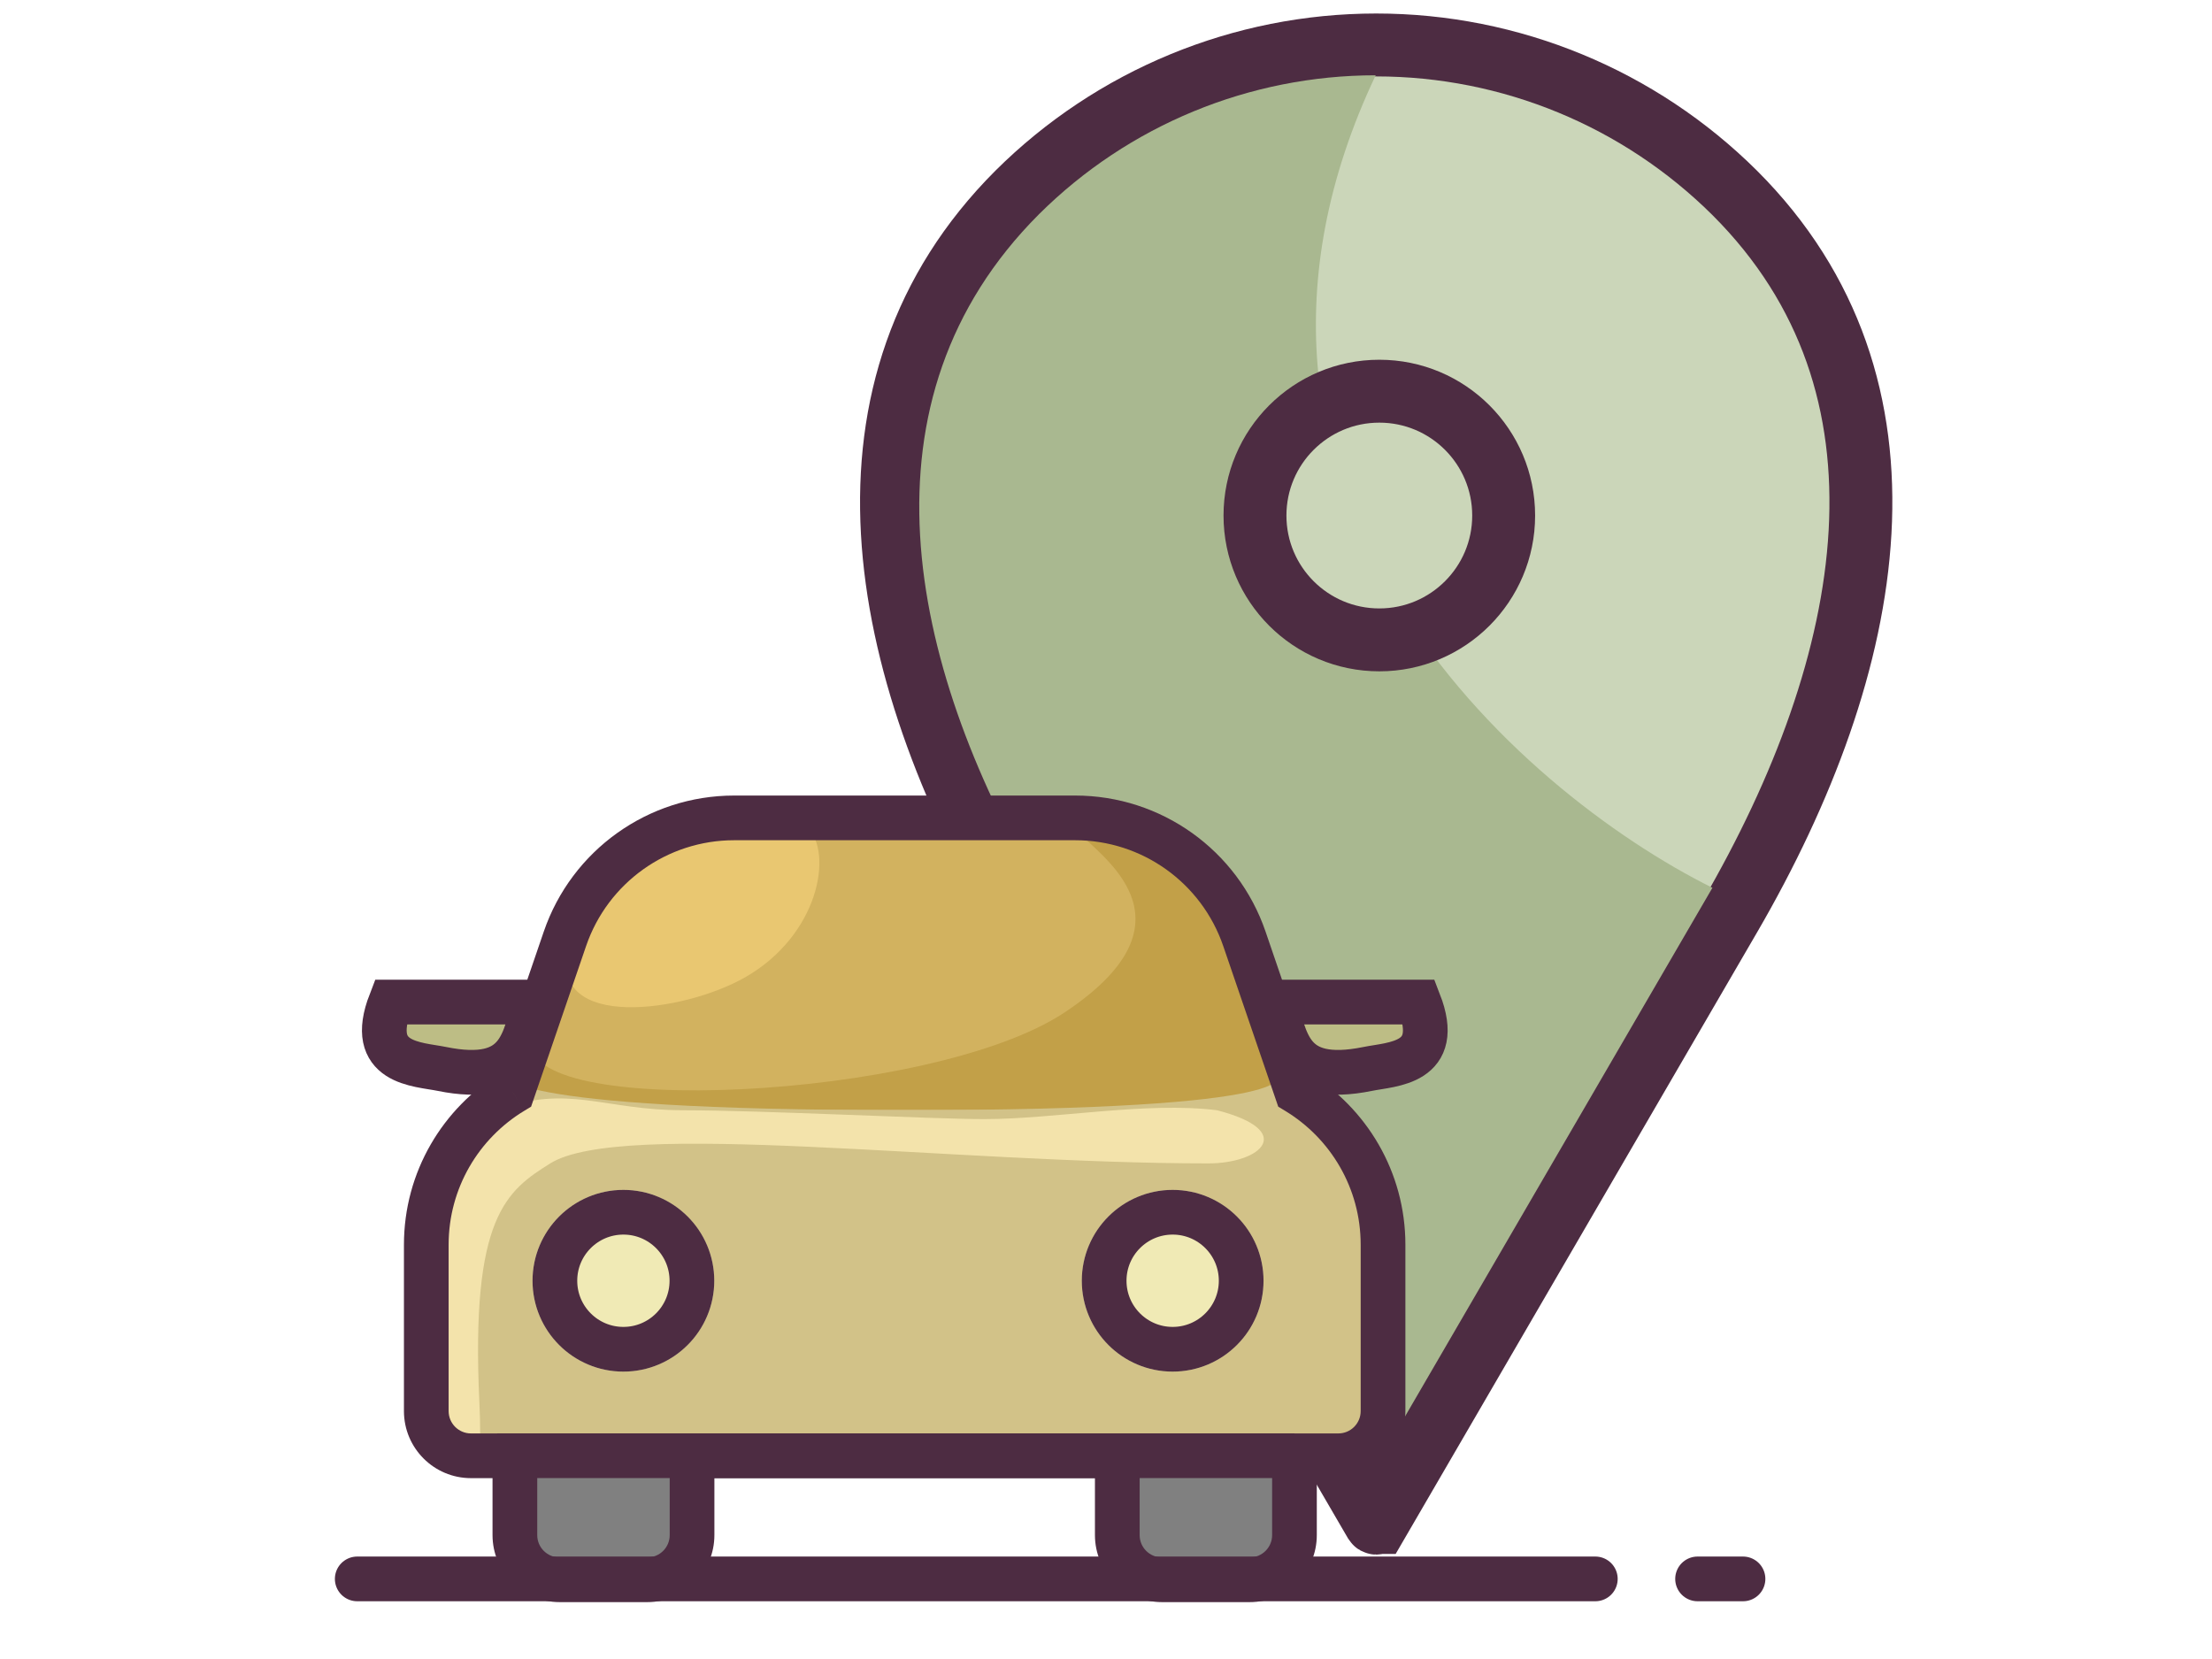 <svg xmlns="http://www.w3.org/2000/svg" width="80" height="60" viewBox="0 0 80 60" fill="none"><path d="M62.562 33.151L49.822 55.062C49.822 55.062 49.822 55.062 49.821 55.062C49.817 55.069 49.811 55.076 49.802 55.081C49.794 55.085 49.786 55.087 49.779 55.087C49.761 55.087 49.743 55.077 49.734 55.062C49.734 55.062 49.734 55.062 49.734 55.062L36.981 33.15C31.656 23.994 29.811 13.975 36.802 6.98C40.247 3.551 44.91 1.626 49.772 1.626C54.634 1.626 59.297 3.551 62.743 6.98C69.732 13.963 67.889 23.98 62.563 33.15C62.563 33.151 62.562 33.151 62.562 33.151Z" fill="#CBD6B9" stroke="#4D2C42" stroke-width="2.275"></path><path d="M50.666 51.484L61.932 32.108C54.894 28.604 42.603 17.822 49.753 2.723C45.188 2.723 40.809 4.53 37.574 7.75C30.875 14.454 32.813 23.921 37.574 32.108L48.852 51.484C49.04 51.806 49.386 52.005 49.76 52.005C50.132 52.005 50.478 51.806 50.666 51.484Z" fill="#A9B890"></path><circle cx="49.885" cy="18.645" r="4.497" fill="#CBD6B9" stroke="#4D2C42" stroke-width="2.275"></circle><path d="M51.32 36.242H46.084C46.519 37.589 46.567 39.249 49.467 38.659C50.343 38.48 52.191 38.487 51.32 36.242Z" fill="#BDBD85" stroke="#4D2C42" stroke-width="1.617"></path><path d="M14.126 36.242H19.363C18.928 37.589 18.88 39.249 15.98 38.659C15.103 38.48 13.256 38.487 14.126 36.242Z" fill="#BDBD85" stroke="#4D2C42" stroke-width="1.617"></path><path d="M23.107 29.9H42.651L47.457 40.153H17.981L23.107 29.9Z" fill="#C2A048"></path><path d="M38.487 36.626C43.293 33.443 40.089 31.179 39.127 30.218C37.846 30.111 24.133 29.449 23.108 30.218C22.082 30.987 19.37 36.754 19.263 37.608C18.622 40.492 33.681 39.809 38.487 36.626Z" fill="#D2B25F"></path><path d="M26.95 35.345C29.604 33.828 30.154 30.859 29.192 29.898C27.911 29.791 23.169 30.09 22.144 30.859C21.118 31.628 20.648 33.529 20.542 34.383C19.901 37.267 24.707 36.626 26.95 35.345Z" fill="#E9C771"></path><path d="M18.299 38.869C18.299 38.869 17.698 40.151 32.717 40.151C47.735 40.151 46.173 38.869 46.173 38.869L50.339 43.355L50.018 52.005H16.056L15.736 43.675L18.299 38.869Z" fill="#D2C288"></path><rect x="18.619" y="53.289" width="6.408" height="3.204" fill="#808080"></rect><rect x="40.409" y="53.289" width="6.408" height="3.204" fill="#808080"></rect><path d="M43.698 42.076C45.62 42.076 46.902 40.901 44.018 40.154C41.455 39.833 38.164 40.474 35.6 40.474C33.678 40.474 27.591 40.154 24.707 40.154C21.823 40.154 20.542 39.193 17.979 40.154C15.415 41.115 15.736 44.639 15.415 47.202C15.095 49.766 17.658 57.455 17.338 50.727C17.017 43.998 18.317 43.066 19.901 42.076C22.464 40.474 34.401 42.076 43.698 42.076Z" fill="#F3E3AB"></path><path d="M20.432 33.952L21.197 34.214V34.214L20.432 33.952ZM18.538 39.484L18.957 40.176L19.208 40.024L19.303 39.746L18.538 39.484ZM18.621 52.65H19.43V51.842H18.621V52.65ZM25.029 52.65V51.842H24.221V52.65H25.029ZM40.408 52.65H41.217V51.842H40.408V52.65ZM46.816 52.65V51.842H46.008V52.65H46.816ZM46.899 39.484L46.134 39.746L46.229 40.024L46.48 40.176L46.899 39.484ZM45.005 33.952L44.24 34.214V34.214L45.005 33.952ZM21.197 34.214C21.98 31.926 24.132 30.388 26.55 30.388V28.772C23.441 28.772 20.675 30.748 19.667 33.691L21.197 34.214ZM19.303 39.746L21.197 34.214L19.667 33.691L17.773 39.222L19.303 39.746ZM16.225 45.02C16.225 42.967 17.318 41.169 18.957 40.176L18.119 38.793C16.017 40.066 14.609 42.378 14.609 45.02H16.225ZM16.225 51.033V45.02H14.609V51.033H16.225ZM17.034 51.842C16.587 51.842 16.225 51.48 16.225 51.033H14.609C14.609 52.373 15.694 53.459 17.034 53.459V51.842ZM18.621 51.842H17.034V53.459H18.621V51.842ZM19.43 55.518V52.65H17.813V55.518H19.43ZM20.238 56.326C19.791 56.326 19.43 55.965 19.43 55.518H17.813C17.813 56.857 18.898 57.943 20.238 57.943V56.326ZM23.412 56.326H20.238V57.943H23.412V56.326ZM24.221 55.518C24.221 55.965 23.859 56.326 23.412 56.326V57.943C24.752 57.943 25.837 56.857 25.837 55.518H24.221ZM24.221 52.65V55.518H25.837V52.65H24.221ZM40.408 51.842H25.029V53.459H40.408V51.842ZM41.217 55.518V52.65H39.6V55.518H41.217ZM42.025 56.326C41.578 56.326 41.217 55.965 41.217 55.518H39.6C39.6 56.857 40.686 57.943 42.025 57.943V56.326ZM45.199 56.326H42.025V57.943H45.199V56.326ZM46.008 55.518C46.008 55.965 45.646 56.326 45.199 56.326V57.943C46.539 57.943 47.624 56.857 47.624 55.518H46.008ZM46.008 52.65V55.518H47.624V52.65H46.008ZM48.403 51.842H46.816V53.459H48.403V51.842ZM49.211 51.033C49.211 51.48 48.849 51.842 48.403 51.842V53.459C49.742 53.459 50.828 52.373 50.828 51.033H49.211ZM49.211 45.02V51.033H50.828V45.02H49.211ZM46.48 40.176C48.119 41.169 49.211 42.967 49.211 45.02H50.828C50.828 42.378 49.42 40.067 47.317 38.793L46.48 40.176ZM44.24 34.214L46.134 39.746L47.663 39.223L45.77 33.691L44.24 34.214ZM38.886 30.388C41.305 30.388 43.456 31.926 44.24 34.214L45.77 33.691C44.762 30.748 41.996 28.772 38.886 28.772V30.388ZM26.55 30.388H38.886V28.772H26.55V30.388Z" fill="#4D2C42"></path><path d="M17.981 52.648H46.816" stroke="#4D2C42" stroke-width="1.617"></path><g filter="url(#filter0_d_2315_7019)"><circle cx="22.546" cy="46.32" r="3.286" fill="#F0EAB5"></circle><circle cx="22.546" cy="46.32" r="2.478" stroke="#4D2C42" stroke-width="1.617"></circle></g><g filter="url(#filter1_d_2315_7019)"><circle cx="42.411" cy="46.32" r="3.286" fill="#F0EAB5"></circle><circle cx="42.411" cy="46.32" r="2.478" stroke="#4D2C42" stroke-width="1.617"></circle></g><path d="M12.92 57.103H57.697" stroke="#4D2C42" stroke-width="1.617" stroke-linecap="round"></path><path d="M61.395 57.103H63.038" stroke="#4D2C42" stroke-width="1.617" stroke-linecap="round"></path><defs><filter id="filter0_d_2315_7019" x="17.643" y="43.033" width="9.806" height="9.806" filterUnits="userSpaceOnUse" color-interpolation-filters="sRGB"></filter><filter id="filter1_d_2315_7019" x="37.508" y="43.033" width="9.806" height="9.806" filterUnits="userSpaceOnUse" color-interpolation-filters="sRGB"></filter></defs></svg>